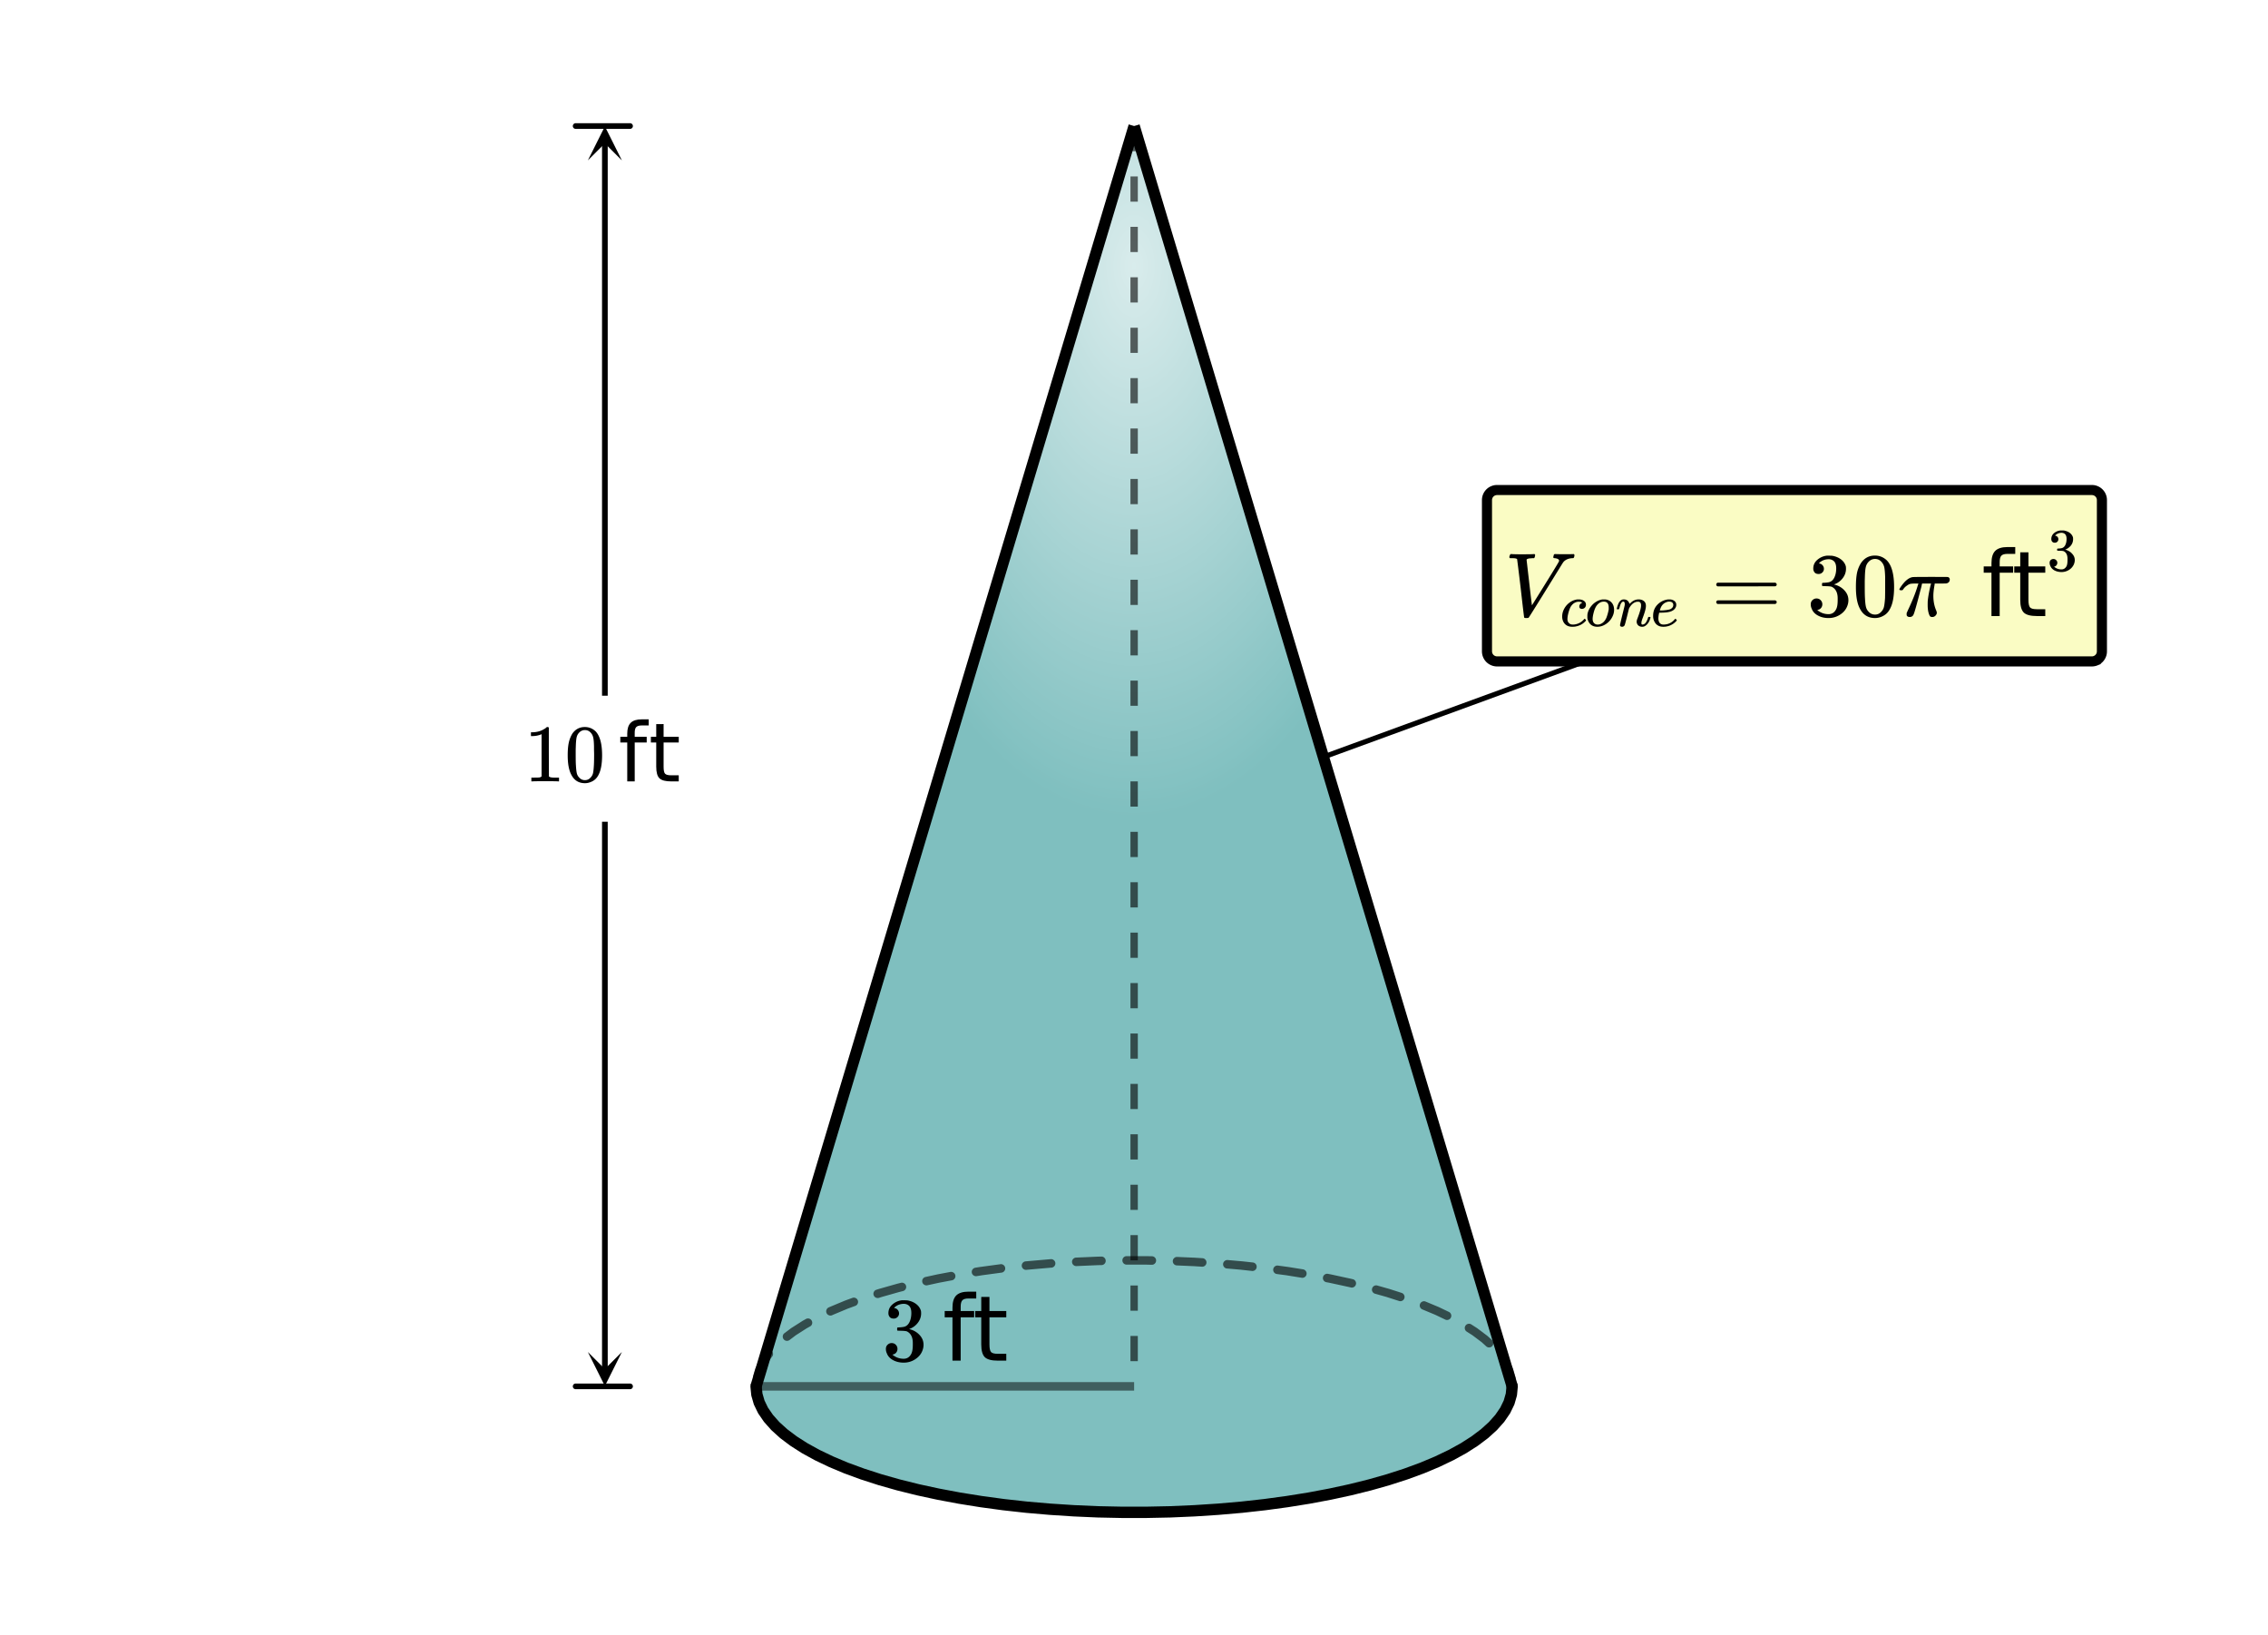 <svg xmlns="http://www.w3.org/2000/svg" xmlns:xlink="http://www.w3.org/1999/xlink" width="449.28" height="323.84" viewBox="0 0 336.96 242.88"><defs><symbol overflow="visible" id="g"><path d="M.797-8.594c-.063-.062-.094-.11-.094-.14 0-.07.02-.16.063-.266a.876.876 0 0 1 .109-.203h.156c.375.023.844.031 1.407.031 1.062 0 1.687-.008 1.874-.031h.141c.05.055.078.09.078.11.008.023 0 .105-.031.25-.031.124-.074.21-.125.25h-.281c-.2.023-.336.03-.407.03-.261.043-.402.11-.421.204 0 .023.129 1.152.39 3.39.258 2.242.395 3.367.406 3.375l.985-1.578c.656-1.05 1.312-2.11 1.969-3.172.656-1.07.988-1.629 1-1.672a.418.418 0 0 0 .078-.203c0-.195-.203-.32-.61-.375-.168 0-.25-.039-.25-.125 0-.05.008-.113.032-.187.03-.133.054-.219.078-.25.031-.031.093-.047.187-.047.145 0 .383.008.719.015H9c.625 0 1.02-.003 1.188-.015h.093c.063.062.094.11.094.14a.777.777 0 0 1-.125.438c-.031.023-.11.031-.234.031-.48.031-.868.18-1.157.438l-.093.094a.822.822 0 0 1-.063.078 1.097 1.097 0 0 1-.094.14C5.297-2.477 3.613.22 3.563.25L3.5.281l-.25.016c-.168 0-.262-.012-.281-.031-.043-.012-.063-.032-.063-.063-.023-.055-.195-1.488-.515-4.312a383.13 383.13 0 0 0-.532-4.329c-.054-.101-.28-.156-.687-.156zm0 0"/></symbol><symbol overflow="visible" id="o"><path d="M5.813-.5c0 .156-.07.305-.204.438a.62.62 0 0 1-.468.203c-.137 0-.23-.024-.282-.063-.054-.031-.105-.101-.156-.219-.168-.394-.25-.89-.25-1.484 0-.32.004-.54.016-.656.062-.614.195-1.364.406-2.25.05-.176.078-.274.078-.297H3.625l-.016.047c0 .011-.011.054-.03.125A6.417 6.417 0 0 1 3.421-4c-.594 2.305-.95 3.559-1.063 3.766-.105.25-.296.375-.578.375-.21 0-.355-.075-.437-.22a.93.93 0 0 1-.016-.218v-.14L1.5-.829c.676-1.414 1.164-2.64 1.469-3.672l.11-.328H2.64c-.356 0-.606.016-.75.047-.137.023-.305.105-.5.25a1.92 1.92 0 0 0-.563.547.6.6 0 0 1-.125.14.593.593 0 0 1-.187.016c-.18 0-.266-.047-.266-.14 0-.032.047-.118.14-.266.626-.946 1.235-1.461 1.829-1.547.062-.02 1.07-.032 3.031-.032 1.438 0 2.172.008 2.203.016.188.063.281.188.281.375 0 .281-.148.469-.437.563-.055.023-.367.03-.938.03H5.5l-.031.235c-.117.649-.172 1.18-.172 1.594 0 .805.14 1.527.422 2.172.062.168.093.277.093.328zm0 0"/></symbol><symbol overflow="visible" id="h"><path d="M.75-4.672c0-.125.063-.219.188-.281H9.53c.133.062.203.156.203.281 0 .094-.062.18-.187.25l-4.281.016H.969C.82-4.457.75-4.546.75-4.672zm0 2.61c0-.133.07-.223.219-.266h8.578a.249.249 0 0 0 .062.047l.063.047c.02.011.035.039.047.078.008.031.015.062.015.094 0 .117-.07.203-.203.265H.937C.813-1.859.75-1.945.75-2.063zm0 0"/></symbol><symbol overflow="visible" id="m"><path d="M1.719-6.25c-.25 0-.446-.07-.578-.219a.863.863 0 0 1-.204-.593c0-.508.196-.938.594-1.282a2.566 2.566 0 0 1 1.407-.625h.203c.312 0 .507.008.593.016.301.043.602.137.907.281.593.305.968.727 1.125 1.266.02.093.03.218.03.375 0 .523-.167.996-.5 1.422-.323.418-.73.714-1.218.89-.055.024-.055.04 0 .047.008 0 .05.012.125.031.55.157 1.016.446 1.39.86.376.418.563.89.563 1.422 0 .367-.086.718-.25 1.062-.218.461-.574.84-1.062 1.14-.492.302-1.04.454-1.64.454-.595 0-1.122-.125-1.579-.375-.46-.25-.766-.586-.922-1.016a1.45 1.45 0 0 1-.14-.656c0-.25.082-.453.25-.61a.831.831 0 0 1 .609-.25c.25 0 .453.087.61.25.163.169.25.372.25.61 0 .21-.063.39-.188.547a.768.768 0 0 1-.469.281l-.094.031c.489.407 1.047.61 1.672.61.5 0 .875-.239 1.125-.719.156-.29.234-.742.234-1.36v-.265c0-.852-.292-1.426-.875-1.719-.124-.05-.398-.082-.812-.093l-.563-.016-.046-.031c-.024-.02-.032-.086-.032-.204 0-.113.008-.18.032-.203.03-.03.054-.046.078-.046.25 0 .508-.02.781-.063.395-.05.695-.27.906-.656.207-.395.313-.867.313-1.422 0-.582-.157-.973-.469-1.172a1.131 1.131 0 0 0-.64-.188c-.45 0-.844.122-1.188.36l-.125.094a.671.671 0 0 0-.094.109l-.047.047a.88.88 0 0 0 .094.031c.176.024.328.11.453.266.125.148.188.32.188.515a.715.715 0 0 1-.235.547.76.76 0 0 1-.562.219zm0 0"/></symbol><symbol overflow="visible" id="n"><path d="M1.297-7.89c.5-.727 1.187-1.094 2.062-1.094.657 0 1.227.226 1.72.671.25.243.456.547.624.922.332.75.5 1.778.5 3.079 0 1.398-.195 2.46-.578 3.187-.25.523-.621.902-1.11 1.14a2.534 2.534 0 0 1-1.14.282c-1.031 0-1.79-.473-2.266-1.422-.386-.727-.578-1.79-.578-3.188 0-.832.051-1.519.156-2.062a4.48 4.48 0 0 1 .61-1.516zm3.031-.157a1.24 1.24 0 0 0-.953-.437c-.375 0-.7.148-.969.437-.199.211-.336.465-.406.766-.074.293-.121.797-.14 1.515 0 .063-.008.246-.016.547v.735c0 .855.008 1.453.031 1.796.031.637.082 1.09.156 1.36.07.273.207.508.406.703.25.273.563.406.938.406.363 0 .664-.133.906-.406.196-.195.332-.43.407-.703.07-.27.128-.723.171-1.36.008-.343.016-.94.016-1.796v-.735-.547c-.023-.718-.07-1.222-.14-1.515-.075-.301-.212-.555-.407-.766zm0 0"/></symbol><symbol overflow="visible" id="i"><path d="M3.64-1.094c.032 0 .07.032.126.094.062.055.093.094.093.125 0 .055-.093.164-.28.328-.376.336-.845.543-1.407.625-.137.008-.258.016-.36.016C1.176.094.728-.164.47-.687a1.721 1.721 0 0 1-.156-.735c0-.281.05-.562.156-.844a2.72 2.72 0 0 1 .844-1.156 2.5 2.5 0 0 1 1.265-.547h.172c.207 0 .398.031.578.094.344.148.516.375.516.688 0 .187-.059.34-.172.453a.589.589 0 0 1-.438.171.408.408 0 0 1-.28-.093c-.063-.063-.095-.149-.095-.266 0-.101.032-.203.094-.297a.556.556 0 0 1 .235-.203.31.31 0 0 1 .093-.047c.031 0 .008-.02-.062-.062a.999.999 0 0 0-.469-.094c-.18 0-.352.043-.516.125a1.315 1.315 0 0 0-.39.281 1.773 1.773 0 0 0-.375.563 5.42 5.42 0 0 0-.282.906 3.325 3.325 0 0 0-.093.688c0 .273.078.476.234.609.133.148.317.219.547.219.094 0 .188-.004.281-.016A2.215 2.215 0 0 0 3.546-1c.052-.063.083-.094.095-.094zm0 0"/></symbol><symbol overflow="visible" id="j"><path d="M2.578-3.969h.125c.188 0 .305.008.36.016a1.4 1.4 0 0 1 .89.5c.219.273.328.621.328 1.047 0 .355-.093.71-.281 1.062-.219.43-.54.778-.953 1.047-.406.262-.824.39-1.25.39-.418 0-.758-.116-1.016-.359-.25-.238-.406-.55-.469-.937v-.203c0-.157.004-.282.016-.375.05-.301.164-.598.344-.89.187-.29.398-.536.64-.735.407-.32.829-.508 1.266-.563zm-1.484 2.89c0 .263.066.47.203.626a.73.73 0 0 0 .547.219c.113 0 .222-.016.328-.047.437-.145.765-.477.984-1a7.13 7.13 0 0 0 .328-1.203v-.282c0-.582-.246-.875-.734-.875-.375 0-.71.172-1 .516-.2.242-.36.59-.484 1.047-.118.437-.172.773-.172 1zm0 0"/></symbol><symbol overflow="visible" id="k"><path d="M.969.094A.4.4 0 0 1 .75.03C.695-.008.672-.066.672-.14c0-.082.11-.57.328-1.468.227-.907.348-1.395.36-1.47a.954.954 0 0 0 .015-.202c0-.239-.074-.36-.219-.36-.136 0-.261.11-.375.329a2.94 2.94 0 0 0-.187.578c-.043.117-.063.18-.063.187C.52-2.516.47-2.5.375-2.5H.25c-.043-.031-.063-.055-.063-.078 0-.02.016-.082.047-.188.176-.707.454-1.101.829-1.187a.806.806 0 0 1 .156-.016c.351 0 .601.137.75.406.07.118.11.2.11.25v.016l.108-.094c.364-.382.782-.578 1.25-.578.32 0 .583.086.782.25.195.156.297.39.297.703 0 .137-.012.25-.032.344-.054.336-.214.856-.484 1.563-.105.293-.156.507-.156.64 0 .156.047.235.14.235.207 0 .383-.102.532-.313.144-.219.254-.469.328-.75.02-.05.082-.078.187-.078.114.023.172.047.172.078 0 0-.012.043-.031.125-.156.563-.438.961-.844 1.188a.892.892 0 0 1-.39.078.853.853 0 0 1-.579-.219.779.779 0 0 1-.218-.531c0-.114.039-.281.125-.5.27-.696.437-1.235.5-1.61.02-.082.03-.191.03-.328 0-.351-.148-.531-.437-.531-.105 0-.183.008-.234.016-.418.086-.773.382-1.063.89L2-2.609l-.297 1.203c-.2.781-.312 1.203-.344 1.265a.418.418 0 0 1-.39.235zm0 0"/></symbol><symbol overflow="visible" id="l"><path d="M3.64-1.094c.032 0 .07.032.126.094.062.055.093.094.093.125 0 .055-.093.164-.28.328a2.55 2.55 0 0 1-1.735.64C1.508.094 1.227.017 1-.14A1.12 1.12 0 0 1 .64-.5C.442-.79.345-1.129.345-1.516c0-.218.023-.441.078-.671.125-.47.379-.864.766-1.188a2.607 2.607 0 0 1 1.421-.594h.172c.25 0 .461.059.64.172.177.106.29.258.345.453a.562.562 0 0 1 .015.156c0 .106-.008.18-.015.22-.125.429-.454.71-.985.843-.293.074-.695.117-1.203.125-.219 0-.336.008-.344.016 0 .011-.007.046-.015.109a3.798 3.798 0 0 0-.094.719c0 .281.063.508.188.672.125.168.312.25.562.25.676 0 1.234-.254 1.672-.766.05-.063.082-.094.094-.094zm-.296-2.078c-.031-.312-.235-.469-.61-.469-.21 0-.421.063-.64.188-.293.168-.512.437-.656.812a2.36 2.36 0 0 0-.094.297c0 .012.054.016.172.016.195 0 .379-.008.546-.031.352-.032.618-.079.797-.141a.876.876 0 0 0 .422-.36.796.796 0 0 0 .063-.312zm0 0"/></symbol><symbol overflow="visible" id="q"><path d="M5-10.25v1.016H3.844c-.438 0-.742.09-.906.265-.168.18-.25.492-.25.938v.656h2v.938h-2V0h-1.22v-6.438H.314v-.937h1.156v-.516c0-.82.187-1.421.562-1.796.383-.376.992-.563 1.828-.563zm0 0"/></symbol><symbol overflow="visible" id="r"><path d="M2.469-9.469v2.094h2.5v.938h-2.5v4.015c0 .594.082.98.25 1.156.164.168.5.25 1 .25h1.25V0h-1.25C2.78 0 2.133-.172 1.78-.516c-.355-.351-.531-.988-.531-1.906v-4.015H.36v-.938h.89v-2.094zm0 0"/></symbol><symbol overflow="visible" id="s"><path d="M1.14-4.156a.492.492 0 0 1-.39-.157.586.586 0 0 1-.125-.39c0-.344.129-.629.39-.86.27-.226.583-.363.938-.406h.531c.196.032.399.094.61.188.394.199.644.48.75.843.008.063.015.149.015.25 0 .356-.109.672-.328.954a1.911 1.911 0 0 1-.812.593c-.031.012-.031.016 0 .016.008.012.035.023.078.031.363.106.672.297.922.578.258.274.39.586.39.938 0 .25-.058.492-.171.719a1.867 1.867 0 0 1-.72.765 2.053 2.053 0 0 1-1.077.297c-.399 0-.75-.086-1.063-.25C.773-.223.57-.453.468-.734a.963.963 0 0 1-.093-.438c0-.164.05-.3.156-.406a.594.594 0 0 1 .406-.156c.165 0 .301.058.407.171a.512.512 0 0 1 .172.391.559.559 0 0 1-.125.36.496.496 0 0 1-.297.203l-.063.015c.32.274.692.406 1.11.406.32 0 .57-.16.75-.484.093-.195.14-.5.14-.906v-.172c0-.57-.187-.953-.562-1.14-.094-.04-.281-.063-.563-.063l-.375-.016-.015-.015c-.024-.02-.032-.067-.032-.141 0-.07.008-.113.032-.125.02-.02.035-.031.046-.031.165 0 .336-.016.516-.047.27-.04.473-.192.61-.453.132-.258.203-.57.203-.938 0-.383-.106-.644-.313-.781a.754.754 0 0 0-.422-.125 1.325 1.325 0 0 0-.875.313c-.031.023-.054.042-.062.062l-.032.047c.02 0 .04.008.063.016.113.011.21.07.297.171a.51.51 0 0 1 .125.344.507.507 0 0 1-.531.516zm0 0"/></symbol><symbol overflow="visible" id="t"><path d="M5.047 0c-.137-.02-.781-.031-1.938-.031-1.125 0-1.757.011-1.89.031h-.157v-.563h.313c.469 0 .773-.007.922-.03.062-.009.156-.055.281-.141v-6.282a.31.31 0 0 0-.094.047 3.541 3.541 0 0 1-1.25.235H1v-.563h.234c.676-.02 1.243-.176 1.704-.469.144-.07.269-.16.374-.265.008-.031.055-.047.141-.047.082 0 .149.027.203.078v3.625l.016 3.64c.125.118.39.172.797.172h.703V0zm0 0"/></symbol><symbol overflow="visible" id="u"><path d="M1.156-7.094c.457-.656 1.078-.984 1.86-.984.593 0 1.113.203 1.562.61.219.21.399.484.547.827.3.668.453 1.59.453 2.766 0 1.25-.172 2.21-.516 2.875-.23.469-.562.809-1 1.016-.343.164-.687.25-1.03.25C2.101.266 1.425-.156 1-1 .645-1.664.469-2.625.469-3.875c0-.75.05-1.367.156-1.86.102-.488.281-.94.531-1.359zm2.735-.14a1.108 1.108 0 0 0-.86-.391c-.344 0-.636.133-.875.39a1.44 1.44 0 0 0-.36.688c-.062.262-.105.719-.124 1.375 0 .043-.008.2-.016.469v.672c0 .773.008 1.312.032 1.625.03.562.078.969.14 1.219.063.242.18.449.36.625.218.25.5.375.843.375.332 0 .61-.126.828-.376.176-.175.297-.382.36-.625.062-.25.11-.656.14-1.218.02-.313.032-.852.032-1.625 0-.176-.008-.399-.016-.672v-.469c-.012-.656-.055-1.113-.125-1.375-.063-.27-.184-.5-.36-.687zm0 0"/></symbol><symbol overflow="visible" id="v"><path d="M4.5-9.219v.906H3.453c-.387 0-.656.086-.812.25-.149.157-.22.438-.22.844v.594h1.782v.844H2.422V0h-1.11v-5.781H.282v-.844h1.03v-.469c0-.738.172-1.273.516-1.61.344-.343.89-.515 1.64-.515zm0 0"/></symbol><symbol overflow="visible" id="w"><path d="M2.219-8.516v1.891h2.25v.844h-2.25v3.593c0 .543.07.891.219 1.047.156.157.457.235.906.235h1.125V0H3.344c-.844 0-1.43-.156-1.75-.469-.313-.312-.469-.883-.469-1.719V-5.78H.328v-.844h.797v-1.89zm0 0"/></symbol><clipPath id="a"><path d="M0 0h336.96v242.64H0zm0 0"/></clipPath><clipPath id="b"><path d="M112 18h113v207H112zm0 0"/></clipPath><clipPath id="c"><path d="M168.5 18.723l-56.168 187.222 1.773 4.664.73.864.731.73.73.649.731.585.73.536.731.492.73.46.727.43.73.407.731.386.73.364.731.347.73.332.731.317.73.304.731.29.73.28.731.27.727.258.73.246.73.242.731.23.73.224.73.214.731.211.73.2.731.195.73.187.731.18.727.176.73.172.73.164 1.462.312.73.149 1.461.281.73.133.731.129.73.125.727.117.73.117 1.461.219 1.461.203.73.094 1.462.18 1.46.163.731.075.727.074 1.46.133.731.062.73.059.731.054 1.461.102 1.461.086.73.039.727.035.73.031 1.461.055.73.024 2.192.046 1.461.016.73.004h.727l.73-.004 1.462-.016 2.191-.046.73-.024 1.462-.055.73-.03.727-.036.73-.039 1.46-.086 1.462-.102.73-.054.73-.059.731-.062 1.461-.133.727-.074.73-.075 1.461-.164 1.461-.18.73-.093 1.462-.203 1.46-.219.73-.117.727-.117.731-.125.73-.13.73-.132 1.462-.281.73-.149 1.461-.312.73-.164.731-.172.727-.176.73-.18.73-.187.731-.195.73-.2.731-.21.73-.215.731-.223.73-.23.731-.243.73-.246.727-.258.73-.27.73-.28.731-.29.73-.304.731-.317.73-.332.731-.347.73-.364.731-.386.73-.407.727-.43.73-.46.731-.492.73-.536.731-.585.73-.649.731-.73.73-.864 1.774-4.664L168.5 18.723"/></clipPath><radialGradient id="d" gradientUnits="userSpaceOnUse" cx=".5" cy=".1" fx=".5" fy=".1" r=".8" gradientTransform="matrix(112.333 0 0 205.944 112.333 18.722)"><stop offset="0" stop-color="#b2d9d9" stop-opacity=".502"/><stop offset=".004" stop-color="#b1d8d8" stop-opacity=".502"/><stop offset=".008" stop-color="#b0d7d7" stop-opacity=".502"/><stop offset=".012" stop-color="#aed7d7" stop-opacity=".502"/><stop offset=".016" stop-color="#add6d6" stop-opacity=".502"/><stop offset=".02" stop-color="#abd5d5" stop-opacity=".502"/><stop offset=".023" stop-color="#aad4d4" stop-opacity=".502"/><stop offset=".027" stop-color="#a9d4d4" stop-opacity=".502"/><stop offset=".031" stop-color="#a7d3d3" stop-opacity=".502"/><stop offset=".035" stop-color="#a6d2d2" stop-opacity=".502"/><stop offset=".039" stop-color="#a4d2d2" stop-opacity=".502"/><stop offset=".043" stop-color="#a3d1d1" stop-opacity=".502"/><stop offset=".047" stop-color="#a2d0d0" stop-opacity=".502"/><stop offset=".051" stop-color="#a0d0d0" stop-opacity=".502"/><stop offset=".055" stop-color="#9fcfcf" stop-opacity=".502"/><stop offset=".059" stop-color="#9dcece" stop-opacity=".502"/><stop offset=".063" stop-color="#9ccece" stop-opacity=".502"/><stop offset=".066" stop-color="#9bcdcd" stop-opacity=".502"/><stop offset=".07" stop-color="#9cc" stop-opacity=".502"/><stop offset=".074" stop-color="#98cbcb" stop-opacity=".502"/><stop offset=".078" stop-color="#96cbcb" stop-opacity=".502"/><stop offset=".082" stop-color="#95caca" stop-opacity=".502"/><stop offset=".086" stop-color="#94c9c9" stop-opacity=".502"/><stop offset=".09" stop-color="#92c9c9" stop-opacity=".502"/><stop offset=".094" stop-color="#91c8c8" stop-opacity=".502"/><stop offset=".098" stop-color="#8fc7c7" stop-opacity=".502"/><stop offset=".102" stop-color="#8ec7c7" stop-opacity=".502"/><stop offset=".105" stop-color="#8dc6c6" stop-opacity=".502"/><stop offset=".109" stop-color="#8bc5c5" stop-opacity=".502"/><stop offset=".113" stop-color="#8ac4c4" stop-opacity=".502"/><stop offset=".117" stop-color="#88c4c4" stop-opacity=".502"/><stop offset=".121" stop-color="#87c3c3" stop-opacity=".502"/><stop offset=".125" stop-color="#86c2c2" stop-opacity=".502"/><stop offset=".129" stop-color="#84c2c2" stop-opacity=".502"/><stop offset=".133" stop-color="#83c1c1" stop-opacity=".502"/><stop offset=".137" stop-color="#81c0c0" stop-opacity=".502"/><stop offset=".141" stop-color="#80c0c0" stop-opacity=".502"/><stop offset=".145" stop-color="#7fbfbf" stop-opacity=".502"/><stop offset=".148" stop-color="#7dbebe" stop-opacity=".502"/><stop offset=".152" stop-color="#7cbebe" stop-opacity=".502"/><stop offset=".156" stop-color="#7abdbd" stop-opacity=".502"/><stop offset=".16" stop-color="#79bcbc" stop-opacity=".502"/><stop offset=".164" stop-color="#78bbbb" stop-opacity=".502"/><stop offset=".168" stop-color="#76bbbb" stop-opacity=".502"/><stop offset=".172" stop-color="#75baba" stop-opacity=".502"/><stop offset=".176" stop-color="#73b9b9" stop-opacity=".502"/><stop offset=".18" stop-color="#72b9b9" stop-opacity=".502"/><stop offset=".184" stop-color="#71b8b8" stop-opacity=".502"/><stop offset=".188" stop-color="#6fb7b7" stop-opacity=".502"/><stop offset=".191" stop-color="#6eb7b7" stop-opacity=".502"/><stop offset=".195" stop-color="#6cb6b6" stop-opacity=".502"/><stop offset=".199" stop-color="#6bb5b5" stop-opacity=".502"/><stop offset=".203" stop-color="#6ab4b4" stop-opacity=".502"/><stop offset=".207" stop-color="#68b4b4" stop-opacity=".502"/><stop offset=".211" stop-color="#67b3b3" stop-opacity=".502"/><stop offset=".215" stop-color="#65b2b2" stop-opacity=".502"/><stop offset=".219" stop-color="#64b2b2" stop-opacity=".502"/><stop offset=".223" stop-color="#63b1b1" stop-opacity=".502"/><stop offset=".227" stop-color="#61b0b0" stop-opacity=".502"/><stop offset=".23" stop-color="#60b0b0" stop-opacity=".502"/><stop offset=".234" stop-color="#5eafaf" stop-opacity=".502"/><stop offset=".238" stop-color="#5daeae" stop-opacity=".502"/><stop offset=".242" stop-color="#5caeae" stop-opacity=".502"/><stop offset=".246" stop-color="#5aadad" stop-opacity=".502"/><stop offset=".25" stop-color="#59acac" stop-opacity=".502"/><stop offset=".254" stop-color="#57abab" stop-opacity=".502"/><stop offset=".258" stop-color="#56abab" stop-opacity=".502"/><stop offset=".262" stop-color="#5aa" stop-opacity=".502"/><stop offset=".266" stop-color="#53a9a9" stop-opacity=".502"/><stop offset=".27" stop-color="#52a9a9" stop-opacity=".502"/><stop offset=".273" stop-color="#50a8a8" stop-opacity=".502"/><stop offset=".277" stop-color="#4fa7a7" stop-opacity=".502"/><stop offset=".281" stop-color="#4ea7a7" stop-opacity=".502"/><stop offset=".285" stop-color="#4ca6a6" stop-opacity=".502"/><stop offset=".289" stop-color="#4ba5a5" stop-opacity=".502"/><stop offset=".293" stop-color="#49a5a5" stop-opacity=".502"/><stop offset=".297" stop-color="#48a4a4" stop-opacity=".502"/><stop offset=".301" stop-color="#47a3a3" stop-opacity=".502"/><stop offset=".305" stop-color="#45a2a2" stop-opacity=".502"/><stop offset=".309" stop-color="#44a2a2" stop-opacity=".502"/><stop offset=".313" stop-color="#42a1a1" stop-opacity=".502"/><stop offset=".316" stop-color="#41a0a0" stop-opacity=".502"/><stop offset=".32" stop-color="#40a0a0" stop-opacity=".502"/><stop offset=".324" stop-color="#3e9f9f" stop-opacity=".502"/><stop offset=".328" stop-color="#3d9e9e" stop-opacity=".502"/><stop offset=".332" stop-color="#3b9e9e" stop-opacity=".502"/><stop offset=".336" stop-color="#3a9d9d" stop-opacity=".502"/><stop offset=".34" stop-color="#399c9c" stop-opacity=".502"/><stop offset=".344" stop-color="#379b9b" stop-opacity=".502"/><stop offset=".348" stop-color="#369b9b" stop-opacity=".502"/><stop offset=".352" stop-color="#349a9a" stop-opacity=".502"/><stop offset=".355" stop-color="#399" stop-opacity=".502"/><stop offset=".359" stop-color="#329999" stop-opacity=".502"/><stop offset=".363" stop-color="#309898" stop-opacity=".502"/><stop offset=".367" stop-color="#2f9797" stop-opacity=".502"/><stop offset=".371" stop-color="#2d9797" stop-opacity=".502"/><stop offset=".375" stop-color="#2c9696" stop-opacity=".502"/><stop offset=".379" stop-color="#2b9595" stop-opacity=".502"/><stop offset=".383" stop-color="#299595" stop-opacity=".502"/><stop offset=".387" stop-color="#289494" stop-opacity=".502"/><stop offset=".391" stop-color="#269393" stop-opacity=".502"/><stop offset=".395" stop-color="#259292" stop-opacity=".502"/><stop offset=".398" stop-color="#249292" stop-opacity=".502"/><stop offset=".402" stop-color="#229191" stop-opacity=".502"/><stop offset=".406" stop-color="#219090" stop-opacity=".502"/><stop offset=".41" stop-color="#1f9090" stop-opacity=".502"/><stop offset=".414" stop-color="#1e8f8f" stop-opacity=".502"/><stop offset=".418" stop-color="#1d8e8e" stop-opacity=".502"/><stop offset=".422" stop-color="#1b8e8e" stop-opacity=".502"/><stop offset=".426" stop-color="#1a8d8d" stop-opacity=".502"/><stop offset=".43" stop-color="#188c8c" stop-opacity=".502"/><stop offset=".434" stop-color="#178b8b" stop-opacity=".502"/><stop offset=".438" stop-color="#168b8b" stop-opacity=".502"/><stop offset=".441" stop-color="#148a8a" stop-opacity=".502"/><stop offset=".445" stop-color="#138989" stop-opacity=".502"/><stop offset=".449" stop-color="#118989" stop-opacity=".502"/><stop offset=".453" stop-color="#108888" stop-opacity=".502"/><stop offset=".457" stop-color="#0f8787" stop-opacity=".502"/><stop offset=".461" stop-color="#0d8787" stop-opacity=".502"/><stop offset=".465" stop-color="#0c8686" stop-opacity=".502"/><stop offset=".469" stop-color="#0a8585" stop-opacity=".502"/><stop offset=".473" stop-color="#098585" stop-opacity=".502"/><stop offset=".477" stop-color="#088484" stop-opacity=".502"/><stop offset=".48" stop-color="#068383" stop-opacity=".502"/><stop offset=".484" stop-color="#058282" stop-opacity=".502"/><stop offset=".488" stop-color="#038282" stop-opacity=".502"/><stop offset=".492" stop-color="#028181" stop-opacity=".502"/><stop offset=".496" stop-color="#018080" stop-opacity=".502"/><stop offset=".5" stop-color="teal" stop-opacity=".502"/><stop offset="1" stop-color="teal" stop-opacity=".502"/></radialGradient><clipPath id="e"><path d="M87 200.84h5.395V206H87zm0 0"/></clipPath><clipPath id="f"><path d="M87.34 18H93v5.828h-5.66zm0 0"/></clipPath></defs><g clip-path="url(#a)" fill="#fff"><path d="M0 0h336.96v242.88H0z"/><path d="M0 0h336.96v242.88H0z"/></g><g clip-path="url(#b)"><g clip-path="url(#c)"><path d="M112.332 18.723v205.945h112.336V18.723zm0 0" fill="url(#d)"/></g></g><path d="M224.04 206.004l-.118-1.2.629-.058-.606.176-.347-1.195.609-.176-.57.273-.567-1.164a.614.614 0 0 1-.027-.484.607.607 0 0 1 .32-.36.599.599 0 0 1 .485-.027.595.595 0 0 1 .359.32l.566 1.164c.016.036.028.067.04.102l.347 1.195a.976.976 0 0 1 .02.114l.117 1.199a.612.612 0 0 1-.145.465.601.601 0 0 1-.425.226.616.616 0 0 1-.461-.14.603.603 0 0 1-.227-.43zM220.812 200l-.676-.613.425-.469-.378.504-1.461-1.098.382-.504-.34.535-.85-.542a.623.623 0 0 1-.278-.399.624.624 0 0 1 .086-.476.623.623 0 0 1 .398-.278.624.624 0 0 1 .477.086l.847.543.04.027 1.456 1.098c.016.012.032.024.043.035l.68.613a.62.62 0 0 1 .207.438.614.614 0 0 1-.164.457.62.62 0 0 1-.437.207.62.62 0 0 1-.458-.164zm-6.094-3.977l-1.477-.707.27-.57-.242.582-1.946-.812a.606.606 0 0 1-.34-.34.614.614 0 0 1 0-.485.619.619 0 0 1 .344-.343.614.614 0 0 1 .484.004l1.946.812.027.012 1.477.707c.16.074.265.195.324.36a.6.6 0 0 1-.027.484.585.585 0 0 1-.36.32.605.605 0 0 1-.48-.024zm-6.864-2.761l-1.789-.575.196-.601-.172.605-1.797-.507a.609.609 0 0 1-.379-.301.592.592 0 0 1-.055-.48.603.603 0 0 1 .297-.38.592.592 0 0 1 .48-.054l1.798.508c.007.003.015.003.02.007l1.788.575c.168.054.29.16.367.316a.59.59 0 0 1 .04.48.585.585 0 0 1-.313.368.591.591 0 0 1-.48.039zm-7.167-2.008l-.208-.05.153-.614-.133.617-3.02-.656.137-.617-.117.62-.438-.081a.623.623 0 0 1-.406-.262c-.097-.145-.129-.305-.097-.477a.597.597 0 0 1 .265-.402c.145-.102.301-.133.473-.102l.437.083.016.003 3.02.657c.003 0 .011 0 .015.004l.207.05a.61.61 0 0 1 .39.29c.09.148.114.308.071.476a.62.62 0 0 1-.289.39.601.601 0 0 1-.476.07zm-7.293-1.441l-2.258-.364.097-.625-.082.625-1.445-.191a.608.608 0 0 1-.418-.246.6.6 0 0 1-.121-.465.595.595 0 0 1 .242-.418.608.608 0 0 1 .469-.125l1.441.195h.016l2.258.363a.615.615 0 0 1 .414.254c.101.141.14.297.11.473a.602.602 0 0 1-.25.41.622.622 0 0 1-.473.113zm-7.387-1.012l-1.598-.176.07-.629-.054.629-2.133-.188a.577.577 0 0 1-.426-.222.616.616 0 0 1-.148-.461.61.61 0 0 1 .226-.43.613.613 0 0 1 .461-.144l2.13.187h.015l1.594.176a.61.61 0 0 1 .425.234c.11.137.153.293.133.465a.597.597 0 0 1-.23.422.61.61 0 0 1-.465.137zm-7.434-.633l-1.152-.074-2.574-.114a.594.594 0 0 1-.438-.203.605.605 0 0 1-.164-.453.602.602 0 0 1 .203-.437.599.599 0 0 1 .453-.168l2.602.113 1.152.074c.176.012.32.082.434.215a.593.593 0 0 1 .156.457.598.598 0 0 1-.215.434.608.608 0 0 1-.457.156zm-7.453-.285l-.836-.02h-2.894a.622.622 0 0 1-.45-.183.622.622 0 0 1-.183-.45.62.62 0 0 1 .183-.445.607.607 0 0 1 .45-.183h2.922l.835.015c.172.004.32.07.442.196.12.125.18.277.176.449a.618.618 0 0 1-.196.445.606.606 0 0 1-.449.176zm-7.46.047l-.54.011-3.191.137a.599.599 0 0 1-.453-.168.602.602 0 0 1-.204-.437.61.61 0 0 1 .165-.453.609.609 0 0 1 .437-.204l3.219-.14.539-.012a.606.606 0 0 1 .449.176c.125.12.191.27.195.445a.606.606 0 0 1-.175.45.616.616 0 0 1-.442.195zm-7.454.382l-.164.008-.043-.629.059.63-3.485.304-.054-.629.07.629-.082.008a.6.6 0 0 1-.465-.133.61.61 0 0 1-.234-.426.624.624 0 0 1 .558-.695l.082-.012h.016l3.48-.304h.016l.164-.012a.593.593 0 0 1 .457.156.598.598 0 0 1 .215.434.603.603 0 0 1-.156.457.598.598 0 0 1-.434.214zm-7.406.739l-2.953.398-.082-.625.097.625-.754.121a.619.619 0 0 1-.472-.113.607.607 0 0 1-.254-.41.622.622 0 0 1 .113-.473.621.621 0 0 1 .41-.254l.758-.12h.016l2.953-.4a.6.6 0 0 1 .465.122c.14.11.222.246.246.422a.603.603 0 0 1-.125.465.603.603 0 0 1-.418.242zm-7.367 1.14l-1.934.364-.117-.621.137.617-1.739.379a.618.618 0 0 1-.476-.086.61.61 0 0 1-.278-.399.621.621 0 0 1 .086-.476.614.614 0 0 1 .399-.274l1.738-.379.016-.004 1.933-.363a.616.616 0 0 1 .473.102.606.606 0 0 1 .266.402.61.61 0 0 1-.102.477.606.606 0 0 1-.402.261zm-7.278 1.598l-.523.133-.153-.613.172.605-2.742.777-.172-.605.196.601-.34.11a.624.624 0 0 1-.48-.04.602.602 0 0 1-.313-.37.606.606 0 0 1 .035-.48.602.602 0 0 1 .371-.313l.34-.11c.004-.004.012-.004.02-.007l2.742-.778c.007-.004.011-.004.02-.004l.523-.132a.603.603 0 0 1 .476.074c.152.09.246.218.29.386a.612.612 0 0 1-.075.48.61.61 0 0 1-.387.286zm-7.082 2.2l-1.125.413-.219-.593.247.582-2.247.937-.242-.582.27.57-.102.051a.615.615 0 0 1-.484.024.607.607 0 0 1-.36-.32.615.615 0 0 1-.023-.485.595.595 0 0 1 .32-.36l.106-.05.027-.012 2.246-.937c.008-.004.016-.008.028-.012l1.12-.41a.598.598 0 0 1 .485.02c.156.07.266.19.328.355a.621.621 0 0 1-.02.48.612.612 0 0 1-.355.328zm-6.722 3.054l-.485.27-.305-.555.34.531-1.668 1.066-.34-.535.383.504-.972.735a.63.63 0 0 1-1.004-.594.617.617 0 0 1 .242-.418l.973-.73.039-.028 1.668-1.062c.007-.008.023-.016.035-.024l.484-.266a.608.608 0 0 1 .48-.054.61.61 0 0 1 .376.304.608.608 0 0 1 .054.481.592.592 0 0 1-.3.375zm-5.653 4.512l-.058.062-.47-.422.52.356-.8 1.172-.524-.356.57.274-.574 1.183-.57-.273.61.176-.258.89a.604.604 0 0 1-.301.375.603.603 0 0 1-.485.055.602.602 0 0 1-.375-.3.608.608 0 0 1-.054-.481l.257-.891c.012-.035.024-.066.04-.102l.574-1.183a.44.44 0 0 1 .047-.082l.8-1.168a.75.75 0 0 1 .051-.067l.055-.058a.594.594 0 0 1 .433-.211.608.608 0 0 1 .458.156.596.596 0 0 1 .21.438.619.619 0 0 1-.156.457zm0 0" fill-opacity=".6"/><path d="M112.332 205.945l.117 1.2.344 1.195.574 1.183.805 1.172 1.023 1.149 1.243 1.125 1.457 1.097 1.668 1.067 1.863 1.023 2.062.985 2.242.941 2.422.887 2.586.836 2.742.777 2.887.719 3.016.652 3.137.59 3.246.52 3.336.453 3.418.379 3.48.3 3.535.23 3.57.157 3.594.074h3.602l3.594-.074 3.57-.156 3.535-.23 3.48-.301 3.418-.38 3.336-.452 3.247-.52 3.136-.59 3.016-.652 2.887-.719 2.742-.777 2.586-.836 2.422-.887 2.242-.941 2.062-.985 1.864-1.023 1.668-1.067 1.457-1.097 1.242-1.125 1.023-1.149.805-1.172.574-1.183.344-1.195.117-1.2" fill="none" stroke-width="1.685" stroke-linecap="round" stroke-linejoin="round" stroke="#000"/><path d="M93.61 205.945h-8.087M93.61 18.723h-8.087" fill="none" stroke-width=".843" stroke-linecap="round" stroke-linejoin="round" stroke="#000"/><path d="M112.332 205.945H168.5" fill="none" stroke-width="1.264" stroke="#000" stroke-opacity=".502"/><path d="M169.047 18.723v3.742h-1.094v-3.742m1.094 7.488v3.746h-1.094v-3.746m1.094 7.488v3.746h-1.094V33.7m1.094 7.489v3.746h-1.094v-3.746m1.094 7.492v3.742h-1.094V48.68m1.094 7.488v3.742h-1.094v-3.742m1.094 7.488v3.742h-1.094v-3.742m1.094 7.489v3.746h-1.094v-3.746m1.094 7.488v3.746h-1.094v-3.746m1.094 7.488v3.746h-1.094v-3.746m1.094 7.488v3.746h-1.094V93.61m1.094 7.493v3.742h-1.094v-3.742m1.094 7.488v3.742h-1.094v-3.742m1.094 7.488v3.742h-1.094v-3.742m1.094 7.488v3.746h-1.094v-3.746m1.094 7.489v3.746h-1.094v-3.746m1.094 7.488v3.746h-1.094v-3.746m1.094 7.492v3.742h-1.094v-3.742m1.094 7.488v3.743h-1.094v-3.743m1.094 7.489v3.742h-1.094v-3.742m1.094 7.488v3.746h-1.094V168.5m1.094 7.488v3.746h-1.094v-3.746m1.094 7.489v3.746h-1.094v-3.746m1.094 7.488v3.746h-1.094v-3.746m1.094 7.492v3.742h-1.094v-3.742" fill-opacity=".6"/><path d="M112.332 205.945L168.5 18.723M224.668 205.945L168.5 18.723" fill="none" stroke-width="1.685" stroke="#000"/><path d="M196.957 112.332l69.649-25.46" fill="none" stroke-width=".758" stroke="#000"/><path d="M89.867 122.07v81.348" fill="none" stroke-width=".843" stroke="#000"/><g clip-path="url(#e)"><path d="M92.395 200.84l-2.528 5.055-2.527-5.055 2.527 2.527zm0 0"/></g><path d="M89.867 103.348V21.25" fill="none" stroke-width=".843" stroke="#000"/><g clip-path="url(#f)"><path d="M87.34 23.828l2.527-5.055 2.528 5.055-2.528-2.527zm0 0"/></g><path d="M220.734 96.758V74.289a1.665 1.665 0 0 1 .496-1.191 1.67 1.67 0 0 1 1.191-.492h88.368c.223 0 .438.042.645.128a1.674 1.674 0 0 1 1.039 1.555v22.469c0 .222-.043.437-.13.644a1.654 1.654 0 0 1-.91.91 1.665 1.665 0 0 1-.644.13h-88.367a1.67 1.67 0 0 1-1.192-.493c-.16-.16-.28-.34-.367-.547a1.665 1.665 0 0 1-.129-.644zm0 0" fill="#fafcc4"/><path d="M220.922 96.758V74.289c0-.2.039-.39.113-.574.078-.184.184-.344.324-.485.141-.14.305-.25.489-.324.183-.078.375-.113.574-.113h88.367c.2 0 .39.035.574.113.184.074.344.184.485.324.14.141.25.301.324.485.078.183.113.375.113.574v22.469c0 .195-.035.387-.113.57a1.463 1.463 0 0 1-.324.488c-.141.141-.301.247-.485.325a1.52 1.52 0 0 1-.574.113h-88.367a1.52 1.52 0 0 1-1.063-.438 1.515 1.515 0 0 1-.437-1.059zm0 0" fill="none" stroke-width="1.498" stroke="#000"/><use xlink:href="#g" x="223.543" y="91.514"/><use xlink:href="#h" x="254.236" y="91.514"/><use xlink:href="#i" x="231.781" y="93.012"/><use xlink:href="#j" x="235.526" y="93.012"/><use xlink:href="#k" x="240.019" y="93.012"/><use xlink:href="#l" x="245.261" y="93.012"/><use xlink:href="#m" x="268.465" y="91.514"/><use xlink:href="#n" x="275.205" y="91.514"/><use xlink:href="#o" x="281.945" y="91.514"/><use xlink:href="#p" x="289.914" y="91.514"/><use xlink:href="#q" x="294.407" y="91.514"/><use xlink:href="#r" x="298.9" y="91.514"/><use xlink:href="#s" x="304.142" y="84.774"/><use xlink:href="#m" x="131.056" y="202.125"/><use xlink:href="#q" x="140.042" y="202.125"/><use xlink:href="#r" x="144.536" y="202.125"/><use xlink:href="#t" x="77.884" y="116.078"/><use xlink:href="#u" x="83.876" y="116.078"/><use xlink:href="#v" x="91.879" y="116.078"/><use xlink:href="#w" x="96.373" y="116.078"/></svg>